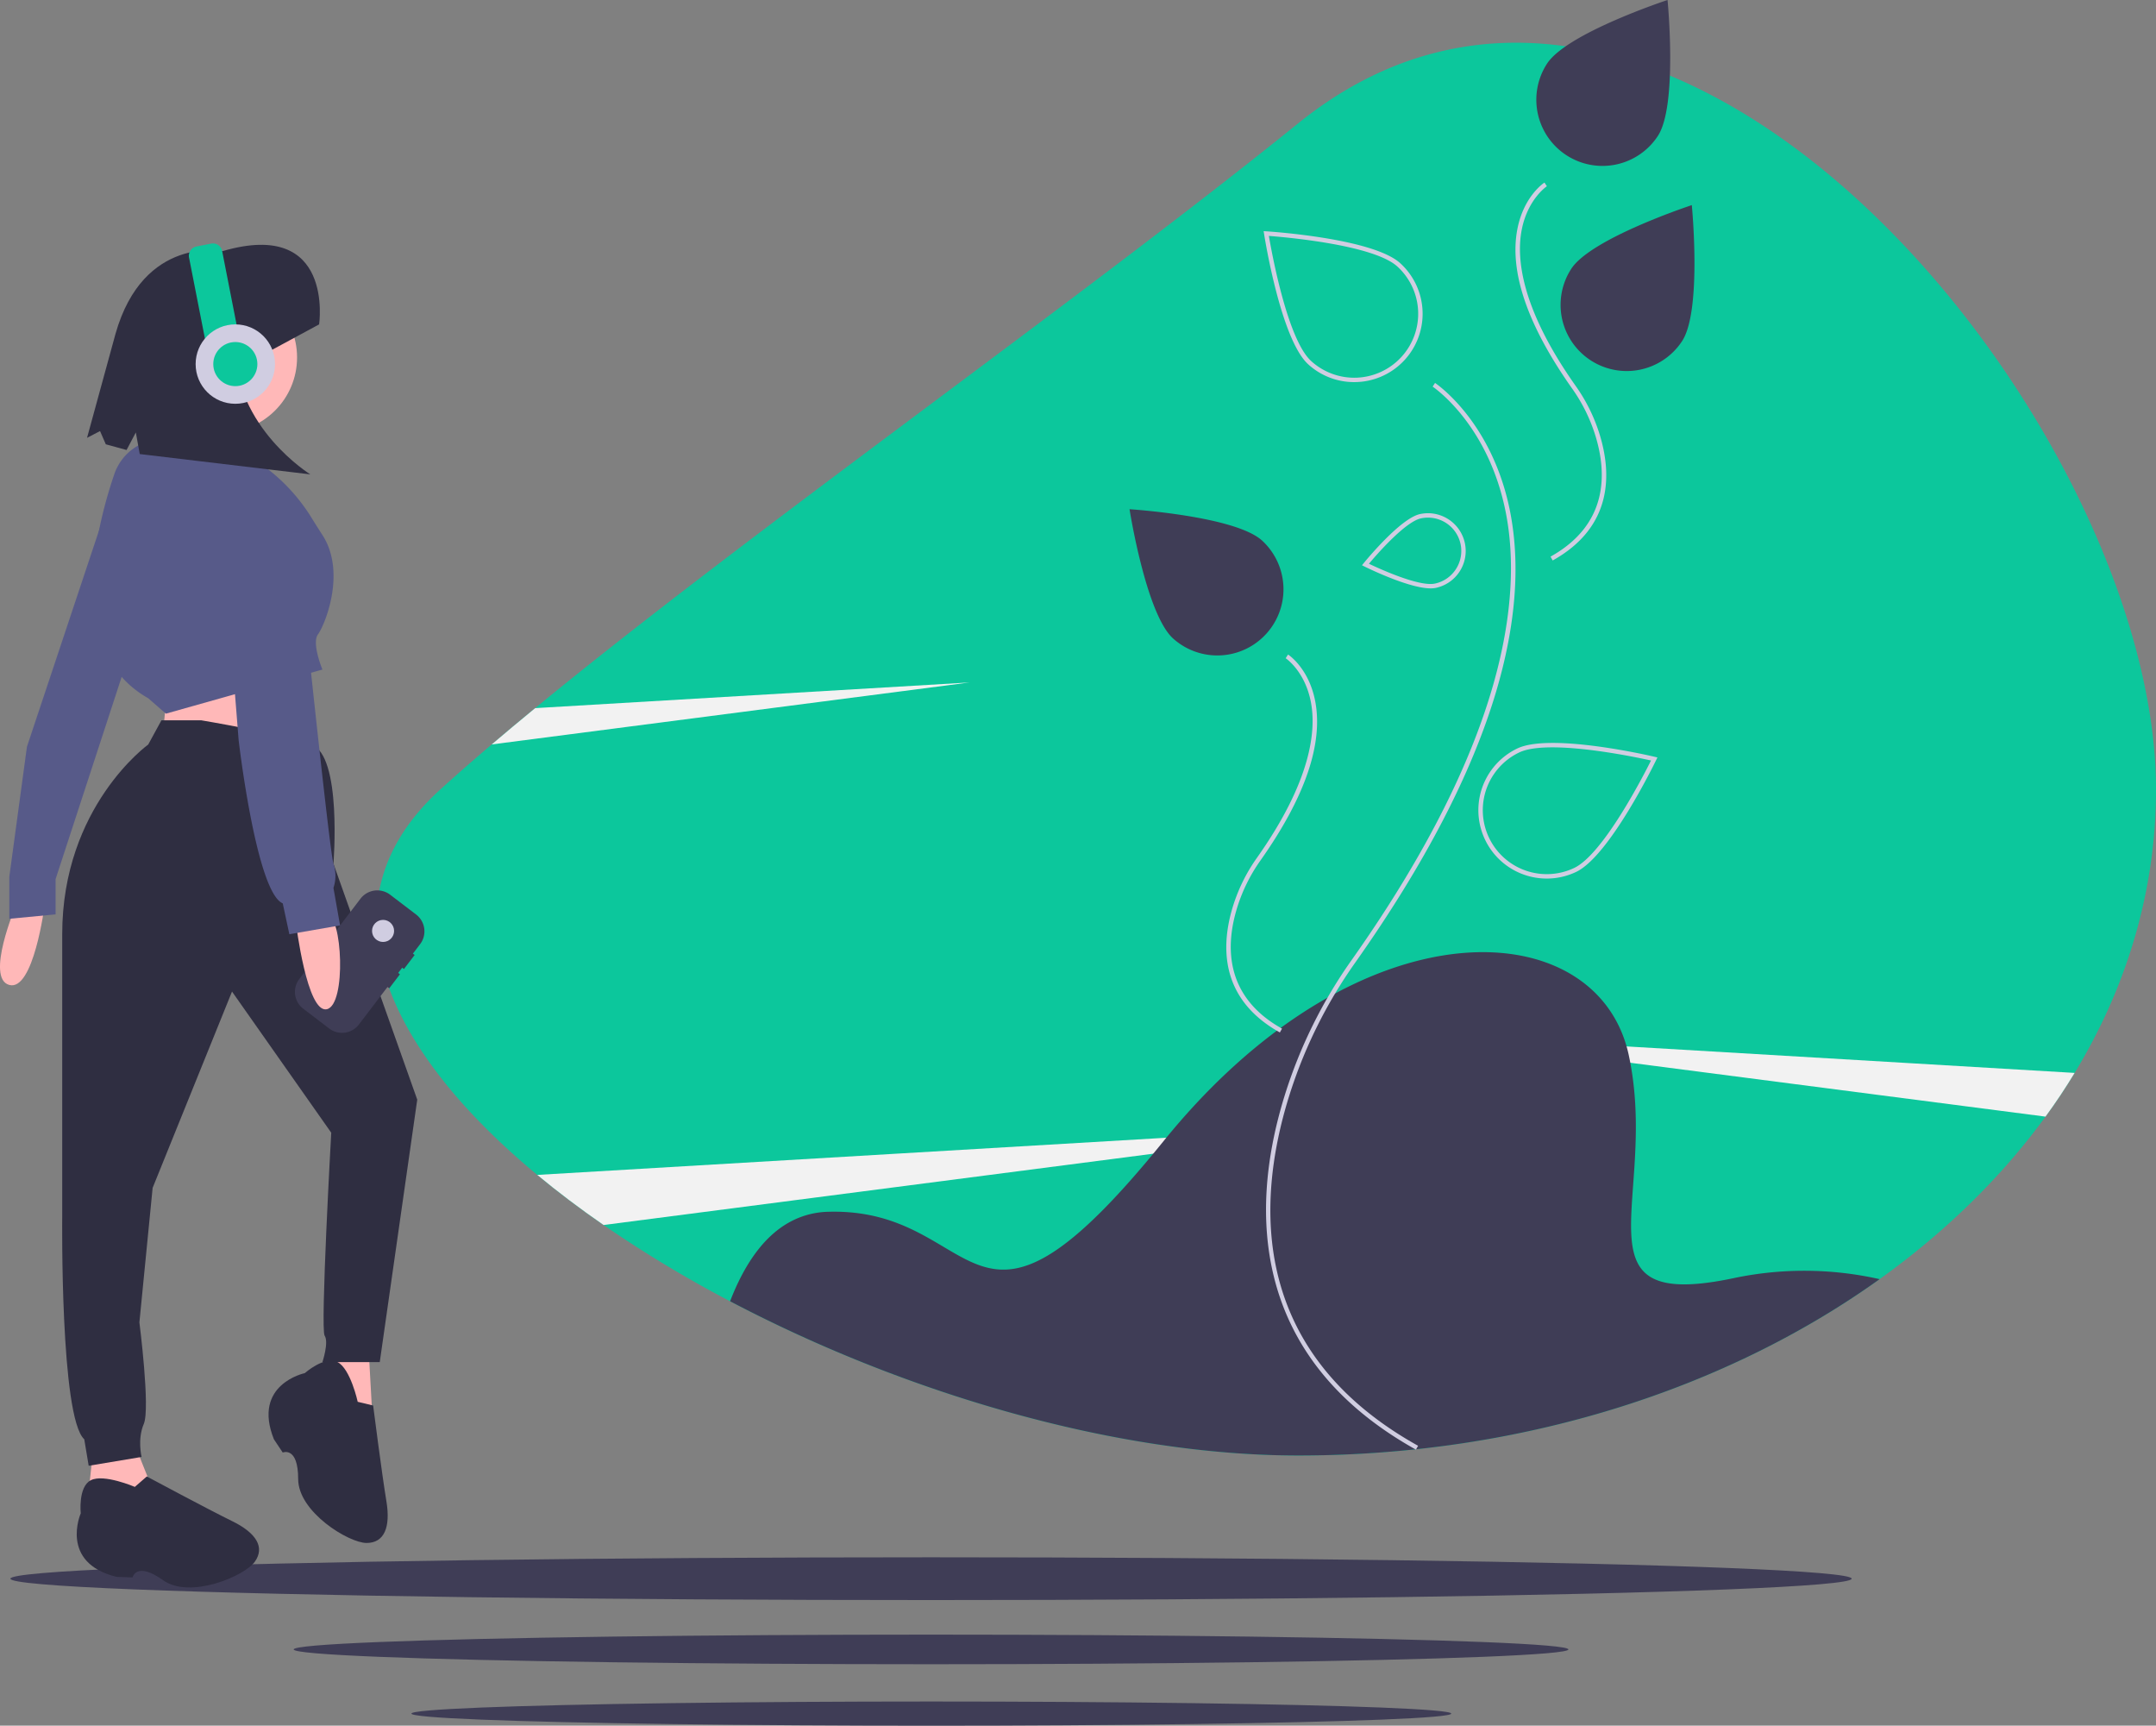 <svg data-name="Layer 1" xmlns="http://www.w3.org/2000/svg" width="977.716" height="782.417" viewBox="0 0 977.716 782.417"><rect x="0" y="0" width="977.716" height="782.417" fill="#808080" stroke="none"/><path d="M977.716 357.915c0 45.97-13.23 89.54-36.9 128.54q-6.135 10.125-13.2 19.82c-20.04 27.54-45.5 52.39-75.25 73.69q-2.73 1.95-5.5 3.86c-.7.48-1.39.96-2.09 1.44q-4.365 2.955-8.83 5.82c-.94.6-1.88 1.19-2.82 1.78-.8.51-1.61 1.01-2.42 1.51q-13.005 8.04-26.9 15.21c-1.01.52-2.03 1.04-3.05 1.56-.88.44-1.76.89-2.65 1.33-.62.31-1.25.62-1.87.92-1.04.52-2.09 1.03-3.14 1.53q-4.095 1.965-8.25 3.85a223.3 223.3 0 01-3.84 1.72.076.076 0 01-.04.02c-1.28.57-2.56 1.13-3.85 1.68-1.18.51-2.37 1.02-3.56 1.51q-5.37 2.265-10.83 4.38c-.75.3-1.51.59-2.27.88-1.05.4-2.09.8-3.15 1.19-1.35.5-2.69 1-4.04 1.49-1.26.46-2.52.91-3.79 1.36l-.27.09c-1.27.45-2.54.89-3.82 1.32q-9.87 3.39-20.03 6.34c-.85.25-1.7.49-2.55.73-.38.12-.77.23-1.16.33-.99.28-1.98.56-2.98.83-1.22.35-2.45.68-3.69 1q-5.175 1.38-10.4 2.64c-1.18.29-2.35.57-3.53.84a.145.145 0 01-.07.02l-3.54.81c-1.65.38-3.32.75-4.99 1.09-1.93.42-3.87.82-5.82 1.22-1.21.24-2.42.48-3.63.71-1.21.24-2.43.47-3.64.69q-9.135 1.695-18.42 3.05c-2.3.33-4.6.65-6.92.96-1.42.19-2.85.37-4.28.54-1.25.15-2.51.3-3.76.44-1.25.15-2.5.28-3.76.42h-.01c-.12.02-.24.03-.36.04-2.05.22-4.11.42-6.17.62-1.21.12-2.42.22-3.64.32-1.09.1-2.19.19-3.29.27q-4.935.405-9.9.69-1.605.105-3.21.18c-2.28.13-4.56.23-6.85.32-.95.04-1.91.08-2.86.11-2.56.09-5.13.15-7.7.2q-2.175.045-4.35.06-2.58.03-5.16.03c-83.21 0-178.85-28.5-257.63-69.93a553.716 553.716 0 01-57.37-34.57c-10.66-7.37-20.72-14.95-30.06-22.71-69.61-57.7-99.74-124.19-43.94-174.79q10.8-9.795 23.27-20.39 9.435-8.025 19.7-16.46c97.47-80.06 246.86-185.08 346.03-265.15 167.16-134.96 389 135.21 389 302z" fill="#0cc79c"/><path d="M620.716 510.415l-41.03 5.32-2.09.27-54.61 7.08-249.27 32.33c-10.66-7.37-20.72-14.95-30.06-22.71l285.26-16.86 49.34-2.92 2.07-.12zm-181-201l-216.73 28.11q9.435-8.025 19.7-16.46zm501.1 177.04q-6.135 10.125-13.2 19.82l-188.3-24.42-103.6-13.44 101.91 6.03z" fill="#f2f2f2"/><path d="M852.366 579.965c-69.31 49.64-161.92 79.95-263.65 79.95-83.21 0-178.85-28.5-257.63-69.93 6.23-16.15 14.91-29.24 26.98-35.87.3-.17.61-.34.92-.49a38.144 38.144 0 0116.64-4.21c71-2 63 78 152-32 55.35-68.41 118.05-91.95 160.91-84.34.79.14 1.57.29 2.35.45 24.84 5.16 42.61 21.06 47.74 44.89 14 65-27 117 48 101a155.122 155.122 0 0165.74.55z" fill="#3f3d56"/><path d="M642.107 657.262c-34.88-19.444-56.594-45.991-64.54-78.903-5.899-24.435-4.204-51.932 5.039-81.727a218.888 218.888 0 0130.439-61.484c70.638-99.987 77.013-165.138 69.923-202.187-7.774-40.623-33.031-57.494-33.286-57.66l1.09-1.676c.261.17 26.184 17.432 34.145 58.88 4.59 23.894 2.43 51.14-6.417 80.98-11.012 37.138-32.485 78.46-63.822 122.817a216.904 216.904 0 00-30.162 60.922c-15.159 48.867-17.303 115.997 58.564 158.292zM580.402 468.12c-27.498-15.328-26.732-39.62-21.248-57.3a77.687 77.687 0 0110.805-21.826c24.746-35.028 26.982-57.783 24.501-70.704-2.695-14.03-11.341-19.79-11.428-19.847l1.09-1.677c.384.25 9.448 6.288 12.302 21.147 3.716 19.348-4.638 43.652-24.832 72.236a75.677 75.677 0 00-10.527 21.262c-5.266 16.974-6.016 40.287 20.311 54.963zM704.12 254.121l-.974-1.747c26.326-14.676 25.576-37.99 20.311-54.962a75.68 75.68 0 00-10.528-21.263c-20.193-28.584-28.548-52.888-24.831-72.236 2.854-14.859 11.918-20.898 12.302-21.147l1.091 1.676c-.087.057-8.777 5.893-11.445 19.927-2.454 12.914-.193 35.65 24.517 70.625a77.697 77.697 0 0110.804 21.825c5.485 17.68 6.25 41.973-21.248 57.302z" fill="#d0cde1"/><path d="M762.83 154.618a30 30 0 11-50.252-32.784C721.631 107.958 767.21 93 767.21 93s4.673 47.742-4.38 61.618zm-11-93a30 30 0 11-50.252-32.784C710.631 14.958 756.21 0 756.21 0s4.673 47.742-4.38 61.618z" fill="#3f3d56"/><path d="M750.406 343.135c-1.92-.45-47.21-10.98-62.31-3.79a31 31 0 0013.38 58.99 30.502 30.502 0 006.7-.74 31.095 31.095 0 006.58-2.27c15.1-7.2 35.46-49 36.32-50.78l.55-1.12zm-36.51 50.38a28.998 28.998 0 01-24.94-52.36c3.52-1.68 8.9-2.31 15.04-2.31 16.8 0 39.26 4.75 44.72 5.96-3.41 6.84-21.68 42.45-34.82 48.71zm-99.782-220.268a30.876 30.876 0 01-20.873-8.079c-12.36-11.27-19.698-57.186-20.004-59.136l-.194-1.232 1.246.08c1.968.125 48.366 3.204 60.726 14.474a30.986 30.986 0 01-20.901 53.893zm-38.695-66.281c1.28 7.53 8.416 46.92 19.17 56.725a29 29 0 0039.078-42.86c-10.752-9.803-50.632-13.284-58.248-13.865z" fill="#d0cde1"/><path d="M572.341 245.093a30 30 0 01-40.426 44.336c-12.243-11.163-19.69-58.552-19.69-58.552s47.873 3.053 60.116 14.216z" fill="#3f3d56"/><path d="M664.286 246.195a17.15 17.15 0 00-16.69-13.51 17.53 17.53 0 00-3.66.4c-8.94 1.94-24.83 21.41-25.5 22.23l-.79.97 1.12.56c.88.44 20.02 9.92 30.04 9.92a11.05 11.05 0 002.38-.23 17.117 17.117 0 0013.1-20.34zm-4.02 11.8a14.957 14.957 0 01-9.51 6.59c-7.18 1.56-25.24-6.73-29.96-8.98 3.36-4 16.38-19.01 23.57-20.57a15.113 15.113 0 0115.9 22.96z" fill="#d0cde1"/><ellipse cx="422.216" cy="715.772" rx="417.5" ry="9.697" fill="#3f3d56"/><ellipse cx="422.216" cy="747.848" rx="289.038" ry="6.714" fill="#3f3d56"/><ellipse cx="422.348" cy="776.94" rx="235.781" ry="5.477" fill="#3f3d56"/><path d="M7.216 410.575s-14 33-3 36 16-36 16-36z" fill="#ffb8b8"/><path fill="#575a89" d="M48.716 229.075l-36.5 109.5-8 59v19l21-2v-16l33-101-9.5-68.5z"/><path d="M75.216 318.575l-2 22 64 4v-49c0-6-62 23-62 23zm-33 339l-3 28 33-3s-9-22-10-25-20 0-20 0zm110-51l-4 27 21 15-2-36-15-6z" fill="#ffb8b8"/><path d="M91.216 326.575h-18l-6 11s-39 28-39 86v128s-1 91 10 101l1.099 6.59.901 5.41 24-4s-2-8 1-15-2-46-2-46l6-61 36-89 45 64s-5 89-3 92-1 12-1 12h26l17-119-38-107s4-49-10-54-50-11-50-11z" fill="#2f2e41"/><path d="M162.216 635.575s-3.275-15-9.137-18-14.863 5-14.863 5-24 5-14 30l4 6s7-3 7 12 23 29 31 29 11-7 9-19-6-43.319-6-43.319zM61.141 674.152s-14.113-6.045-19.96-3.015-4.561 15.003-4.561 15.003-9.868 22.441 16.291 28.82l7.207.228s1.624-7.44 13.835 1.271 36.965-1.88 41.612-8.393.69-13.02-10.24-18.362-38.75-20.274-38.75-20.274z" fill="#2f2e41"/><circle cx="100.716" cy="162.075" r="34" fill="#ffb8b8"/><path fill="#ffb8b8" d="M81.216 175.575l-6 38 36 3 4-38-34-3z"/><path d="M141.44 235.017a83.423 83.423 0 00-43.508-35.152c-2.79-.969-15.605-.79-23.34-.902a23.71 23.71 0 00-22.784 16.106c-9.26 27.236-21.51 80.671 15.408 101.506l8 7 71-20s-5-12-2-16 13-28 2-45a411.783 411.783 0 01-4.775-7.558z" fill="#575a89"/><path d="M144.716 147.075s7.117-48.065-43.704-33.235c0 0-35.953-7.313-48.652 37.59l-12.889 47.08 5.9-3.066 2.608 6.002 9.415 2.578 4.204-7.958 1.77 9.796 77.348 9.214s-34.314-21.193-34.158-57.992l6.477 7.113z" fill="#2f2e41"/><path d="M89.09 111.762l6.647-1.304a4.263 4.263 0 015.005 3.363l9.192 46.843-15.015 2.946-9.192-46.843a4.263 4.263 0 013.363-5.005z" fill="#0cc79c"/><circle cx="106.716" cy="165.075" r="18" fill="#d0cde1"/><circle cx="106.716" cy="165.075" r="10" fill="#0cc79c"/><path d="M183.184 439.348l4.85-6.363-.796-.606 3.27-4.29a9.606 9.606 0 00-1.819-13.463l-11.761-8.963a9.606 9.606 0 00-13.464 1.818L135.712 443.9a9.606 9.606 0 001.818 13.464l11.761 8.962a9.606 9.606 0 0013.464-1.818l12.967-17.016.795.606 4.849-6.363-.795-.606 1.818-2.386z" fill="#3f3d56"/><circle cx="173.717" cy="422.075" r="5" fill="#d0cde1"/><path d="M134.216 418.575s5 41 14 39 7-43 0-43-14 4-14 4z" fill="#ffb8b8"/><path d="M103.216 221.575s-4 12-2 31 7 83 7 83 8 69 20 74l3 14 23-4-3-17a17.313 17.313 0 000-11c-2-6-18-161-18-161s-4-24-30-9z" fill="#575a89"/></svg>